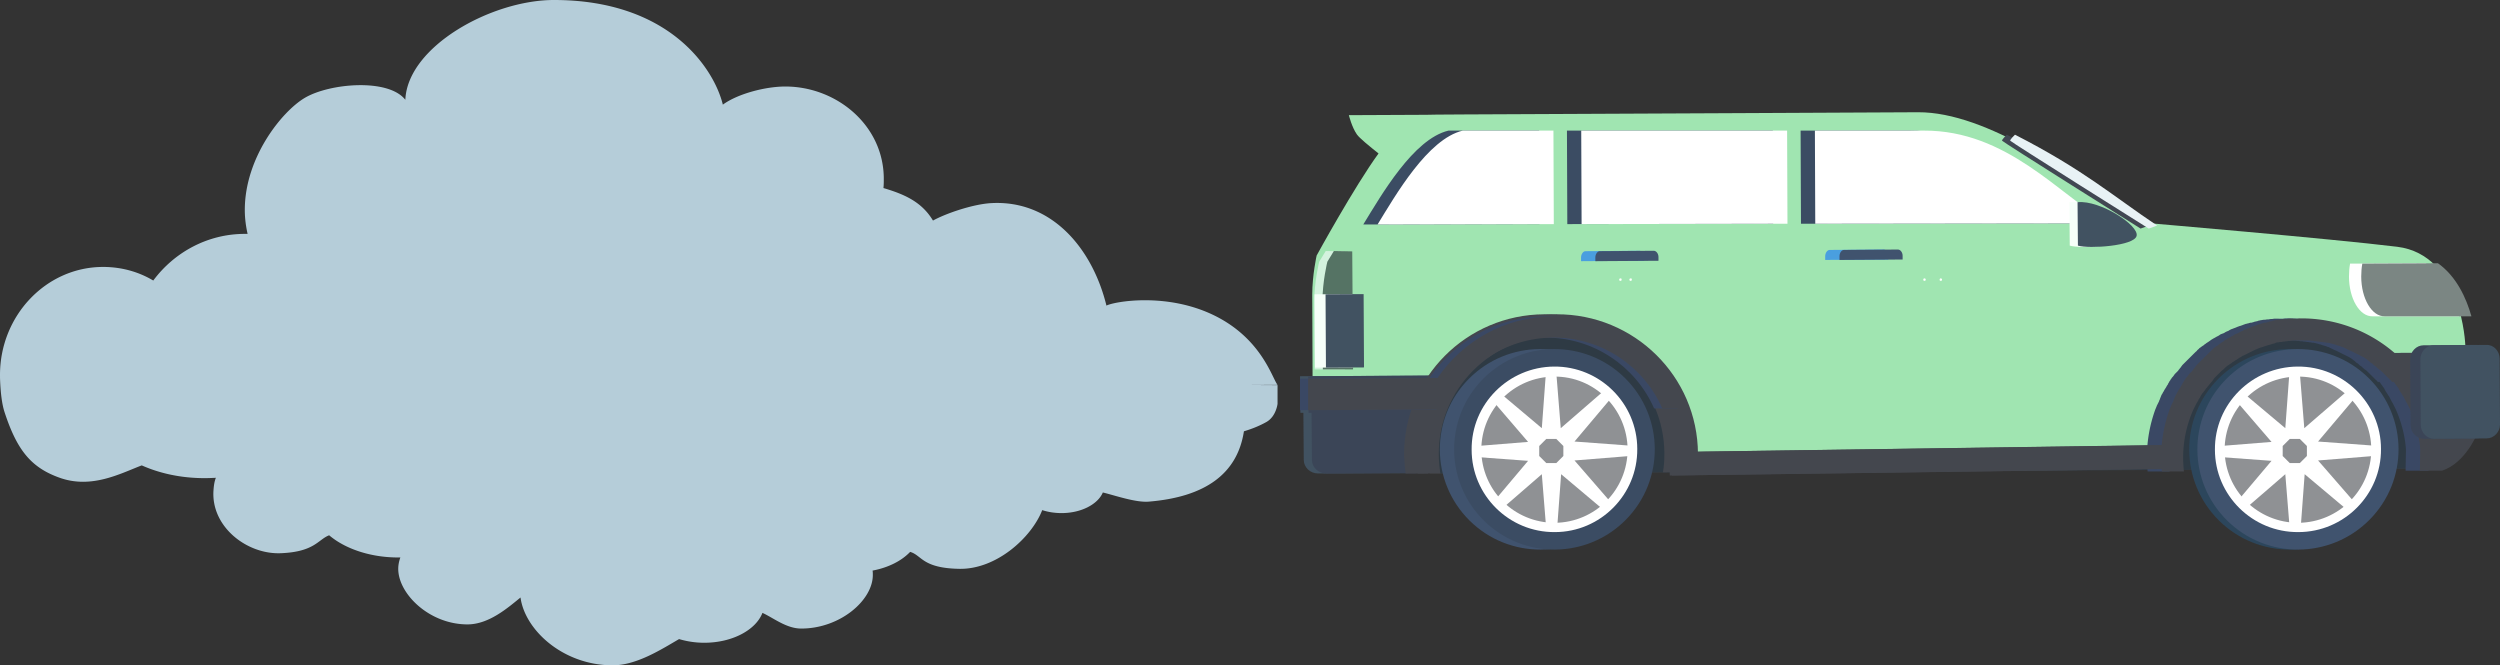 <svg width="1225" height="326" xmlns="http://www.w3.org/2000/svg"><rect width="100%" height="100%" fill="#333333" stroke="none"/><g fill="none" fill-rule="evenodd"><g transform="translate(637 55)"><path fill="#404041" d="M63.815 177L542.794 174.644 553 96 40 98.718z"/><path fill="#2E3A44" d="M68.815 177L547.794 174.644 558 96 45 98.718z"/><path d="M571 114.154s-1.436-44.303-33.383-48.234c-31.947-3.93-124.38-11.79-124.38-11.79s-1.973-.893-7.178-3.394C380.214 31.263 336.6-.178 302.859 0c-9.693 0-167.634.893-222.375 1.072-11.666 0-18.487.178-18.487.178l-38.05.179s1.437 5.895 3.95 9.468c1.256 1.786 6.281 5.895 10.589 9.29C26.64 36.444 8.154 70.208 8.154 70.208S6 79.855 6 89.323c0 9.29.18 45.197.18 45.197l58.69-.358s19.742-29.297 52.945-31.262c33.204-1.965 70.356 27.868 64.074 71.1l239.784-1.25s-2.153-68.421 59.767-69.493c0 0 31.947-4.645 51.51 22.152l38.05-.179v-11.076z" fill="#A0E5B1"/><path d="M568 99.997C565.505 91.1 560.693 80.456 551.604 74l-37.07.174c-.356 1.92-.534 4.188-.534 6.282 0 10.817 5.168 19.716 11.584 19.541H568z" fill="#FFF"/><path d="M574 99.997C571.505 91.1 566.693 80.456 557.604 74l-37.07.174c-.356 1.92-.534 4.188-.534 6.282 0 10.817 5.168 19.716 11.584 19.541H574z" fill="#7B8683"/><path d="M483.575 101c17.593 0 33.57 6.429 45.777 16.964l41.468-.178.18 27.5v9.464s-5.745 16.786-18.49 20.893h-10.771l.18-10.536c-.54-6.964-2.334-13.571-5.027-19.643l-.36-.714-.179-.357-.359-.714-.18-.358-.358-.714c-.18-.357-.36-.536-.539-.893l-.359-.714-.18-.357-.358-.714-.18-.358-.359-.535-.359-.536c-.18-.357-.36-.536-.539-.893l-.359-.536-.359-.535-.18-.357-.358-.715-.18-.357a5.427 5.427 0 0 1-.897-1.25l-.18-.178-.538-.715-.18-.357-.538-.536-.539.179-.359-.357c-.18-.179-.359-.536-.718-.714l-.539-.536-.359-.357-.538-.536-.36-.357-.538-.536-.359-.357-.718-.714-.538-.536-.36-.357-.359-.357-.538-.357-.539-.358-.359-.357c-.18-.178-.538-.357-.718-.714l-.538-.357-.539-.357-.359-.357-.538-.536-.36-.179c-.358-.178-.538-.357-.897-.714l-.359-.357-.539-.357-.359-.357-.538-.358-.539-.357c-.359-.178-.538-.357-.897-.535l-.36-.179-.717-.357-.36-.179-.718-.357-.359-.178-1.077-.536-1.077-.536-.359-.178-.718-.358-.359-.178c-.359-.179-.538-.179-.897-.357l-.36-.179-1.077-.536-.359-.178-.718-.357-.359-.179-.718-.178-.359-.179c-.359-.179-.718-.179-1.077-.357h-.18c-.358-.179-.718-.179-1.077-.357l-.359-.179-.897-.178-.36-.179c-.358 0-.538-.179-.897-.179l-.538-.178c-.36 0-.718-.179-1.077-.179h-.36l-.897-.178h-.36c-.358 0-.717-.179-1.076-.179h-.18c-.359 0-.897-.178-1.256-.178h-.36c-.358 0-.717-.179-1.076-.179h-.36c-.359 0-.718 0-.897-.179h-.36c-.358 0-.897 0-1.256-.178h-8.796l-1.077.178h-.36c-.358 0-.717 0-1.076.179h-.36c-.358 0-.897.179-1.256.179h-.359c-.359 0-.538.178-.898.178h-.538c-.36 0-.539.179-.898.179h-.359c-.359 0-.897.178-1.256.357l-.36.178-.897.179-.538.179c-.36.178-.719.178-1.078.357h-.18c-.358.178-.717.178-1.076.357l-.539.178-.718.179-.359.179c-.359.178-.718.178-1.077.357h-.18c-.358.178-.538.178-.897.357l-.539.178-.718.358-.538.178-1.077.536-.36.178-.717.358-.36.178-.718.357-.359.179-1.077.536-.359.178-.718.357-.538.179-.718.536-.36.178c-.358.179-.717.357-.897.536l-.539.357-.538.357-.36.179c-.179.178-.538.357-.717.535l-.36.179c-.358.179-.538.357-.717.536l-.539.357-.538.357-.539.357-.538.357c-.36.179-.539.536-.898.715l-.36.357-.538.535-.359.358-.538.357-.718.714-.539.536-.359.357-.538.536-.36.357-.538.535-.718.715-.36.535-.358.536-.36.536-.358.357c-.36.357-.539.714-.898 1.071l-.18.179-.538.714-.18.179-.538.714-.18.179c-.358.357-.538.893-.897 1.25l-.18.178-.359.536-.359.357-.359.536-.359.536-.538 1.071-.36.536-.358.535-.18.536-.359.536c-.18.357-.359.536-.538.893l-.36.714-.179.357-.359.714-.18.358-.359.714c-3.23 7.321-5.026 15.178-5.026 23.75 0 2.143.18 4.464.359 6.607h-10.771c-.18-2.143-.359-4.286-.359-6.607 0-8.393 1.436-16.25 4.129-23.75.18-.357.359-.893.538-1.25l.18-.536.359-.714.359-.714.36-.715.179-.535c.18-.358.359-.715.359-.893l.359-.893.359-.893.359-.536.359-.714.359-.536.359-.714.359-.536c.18-.357.538-.714.718-1.25l.359-.535c.18-.179.359-.536.359-.715l.359-.535.359-.715c.18-.178.36-.357.36-.535l.538-.715c.18-.357.359-.535.718-.893l.538-.714.36-.536.538-.535.538-.536.539-.536.359-.535c.359-.358.539-.715.898-1.072l.359-.536.538-.714.539-.536.538-.535.539-.536.718-.714.18-.179.179-.178.897-.893.539-.536.539-.536.538-.535.539-.536.538-.536c.36-.357.718-.536.898-.893l.359-.357c.18-.178.538-.357.718-.714l.538-.357.719-.536.538-.357c.36-.179.539-.357.898-.714l.359-.179c.359-.357.718-.536 1.256-.893l.539-.357.718-.536.538-.357.898-.536.36-.178c.358-.179.897-.536 1.256-.714l.359-.179c.359-.179.718-.357.897-.536l.539-.357.897-.357.539-.179c.359-.178.718-.357.898-.535l.359-.179c.359-.178.897-.357 1.256-.536l.539-.357.718-.357.538-.178.898-.358.539-.178c.359-.179.897-.357 1.256-.536l.539-.178c.359-.179.718-.179 1.077-.358l.538-.178.898-.357.538-.179c.36-.178.898-.178 1.257-.357h.18c.538-.179 1.077-.357 1.436-.357h.359c.359-.179.718-.179 1.077-.357l.538-.179c.36 0 .718-.178 1.078-.178l.359-.179c.538-.179 1.077-.179 1.436-.357h.18c.358 0 .897-.179 1.256-.179h.538l1.077-.178h.539c.36 0 .898-.179 1.257-.179h.359c.538 0 1.077-.178 1.615-.178H481.601c.897-.179 1.436-.179 1.974-.179z" fill="#3A4864"/><path d="M490.575 101c17.593 0 33.57 6.429 45.777 16.964l41.468-.178.18 27.5v9.464s-5.745 16.786-18.49 20.893h-10.771l.18-10.536c-.54-6.964-2.334-13.571-5.027-19.643l-.36-.714-.179-.357-.359-.714-.18-.358-.358-.714c-.18-.357-.36-.536-.539-.893l-.359-.714-.18-.357-.358-.714-.18-.358-.359-.535-.359-.536c-.18-.357-.36-.536-.539-.893l-.359-.536-.359-.535-.18-.357-.358-.715-.18-.357a5.427 5.427 0 0 1-.897-1.25l-.18-.178-.538-.715-.18-.357-.538-.536-.539.179-.359-.357c-.18-.179-.359-.536-.718-.714l-.539-.536-.359-.357-.538-.536-.36-.357-.538-.536-.359-.357-.718-.714-.538-.536-.36-.357-.359-.357-.538-.357-.539-.358-.359-.357c-.18-.178-.538-.357-.718-.714l-.538-.357-.539-.357-.359-.357-.538-.536-.36-.179c-.358-.178-.538-.357-.897-.714l-.359-.357-.539-.357-.359-.357-.538-.358-.539-.357c-.359-.178-.538-.357-.897-.535l-.36-.179-.717-.357-.36-.179-.718-.357-.359-.178-1.077-.536-1.077-.536-.359-.178-.718-.358-.359-.178c-.359-.179-.538-.179-.897-.357l-.36-.179-1.077-.536-.359-.178-.718-.357-.359-.179-.718-.178-.359-.179c-.359-.179-.718-.179-1.077-.357h-.18c-.358-.179-.718-.179-1.077-.357l-.359-.179-.897-.178-.36-.179c-.358 0-.538-.179-.897-.179l-.538-.178c-.36 0-.718-.179-1.077-.179h-.36l-.897-.178h-.36c-.358 0-.717-.179-1.076-.179h-.18c-.359 0-.897-.178-1.256-.178h-.36c-.358 0-.717-.179-1.076-.179h-.36c-.359 0-.718 0-.897-.179h-.36c-.358 0-.897 0-1.256-.178h-8.796l-1.077.178h-.36c-.358 0-.717 0-1.076.179h-.36c-.358 0-.897.179-1.256.179h-.359c-.359 0-.538.178-.898.178h-.538c-.36 0-.539.179-.898.179h-.359c-.359 0-.897.178-1.256.357l-.36.178-.897.179-.538.179c-.36.178-.719.178-1.078.357h-.18c-.358.178-.717.178-1.076.357l-.539.178-.718.179-.359.179c-.359.178-.718.178-1.077.357h-.18c-.358.178-.538.178-.897.357l-.539.178-.718.358-.538.178-1.077.536-.36.178-.717.358-.36.178-.718.357-.359.179-1.077.536-.359.178-.718.357-.538.179-.718.536-.36.178c-.358.179-.717.357-.897.536l-.539.357-.538.357-.36.179c-.179.178-.538.357-.717.535l-.36.179c-.358.179-.538.357-.717.536l-.539.357-.538.357-.539.357-.538.357c-.36.179-.539.536-.898.715l-.36.357-.538.535-.359.358-.538.357-.718.714-.539.536-.359.357-.538.536-.36.357-.538.535-.718.715-.36.535-.358.536-.36.536-.358.357c-.36.357-.539.714-.898 1.071l-.18.179-.538.714-.18.179-.538.714-.18.179c-.358.357-.538.893-.897 1.25l-.18.178-.359.536-.359.357-.359.536-.359.536-.538 1.071-.36.536-.358.535-.18.536-.359.536c-.18.357-.359.536-.538.893l-.36.714-.179.357-.359.714-.18.358-.359.714c-3.23 7.321-5.026 15.178-5.026 23.75 0 2.143.18 4.464.359 6.607h-10.771c-.18-2.143-.359-4.286-.359-6.607 0-8.393 1.436-16.25 4.129-23.75.18-.357.359-.893.538-1.25l.18-.536.359-.714.359-.714.36-.715.179-.535c.18-.358.359-.715.359-.893l.359-.893.359-.893.359-.536.359-.714.359-.536.359-.714.359-.536c.18-.357.538-.714.718-1.25l.359-.535c.18-.179.359-.536.359-.715l.359-.535.359-.715c.18-.178.36-.357.36-.535l.538-.715c.18-.357.359-.535.718-.893l.538-.714.36-.536.538-.535.538-.536.539-.536.359-.535c.359-.358.539-.715.898-1.072l.359-.536.538-.714.539-.536.538-.535.539-.536.718-.714.18-.179.179-.178.897-.893.539-.536.539-.536.538-.535.539-.536.538-.536c.36-.357.718-.536.898-.893l.359-.357c.18-.178.538-.357.718-.714l.538-.357.719-.536.538-.357c.36-.179.539-.357.898-.714l.359-.179c.359-.357.718-.536 1.256-.893l.539-.357.718-.536.538-.357.898-.536.36-.178c.358-.179.897-.536 1.256-.714l.359-.179c.359-.179.718-.357.897-.536l.539-.357.897-.357.539-.179c.359-.178.718-.357.898-.535l.359-.179c.359-.178.897-.357 1.256-.536l.539-.357.718-.357.538-.178.898-.358.539-.178c.359-.179.897-.357 1.256-.536l.539-.178c.359-.179.718-.179 1.077-.358l.538-.178.898-.357.538-.179c.36-.178.898-.178 1.257-.357h.18c.538-.179 1.077-.357 1.436-.357h.359c.359-.179.718-.179 1.077-.357l.538-.179c.36 0 .718-.178 1.078-.178l.359-.179c.538-.179 1.077-.179 1.436-.357h.18c.358 0 .897-.179 1.256-.179h.538l1.077-.178h.539c.36 0 .898-.179 1.257-.179h.359c.538 0 1.077-.178 1.615-.178H488.601c.897-.179 1.436-.179 1.974-.179z" fill="#44474E"/><path d="M0 129.358L69 129l-3.505 17.91H63.28v.359l.184 22.746c0 3.761-3.136 6.806-6.826 6.806L8.856 177c-3.875 0-7.011-3.045-7.011-6.627l-.185-22.746v-.358H.184L0 129.359z" fill="#415261"/><path d="M4 129.358L73 129l-3.505 17.91H67.28v.359l.184 22.746c0 3.761-3.136 6.806-6.826 6.806L12.856 177c-3.875 0-7.011-3.045-7.011-6.627l-.185-22.746v-.358H4.184L4 129.359z" fill="#3B4557"/><path d="M177.83 176.462c.54-3.048.721-6.096.721-9.324-.18-32.096-26.303-57.917-58.55-57.737-32.248.179-58.19 26.179-58.01 58.275 0 3.228.36 6.276.72 9.324H51.72c-.36-2.869-.54-5.917-.72-8.965C50.82 130.02 81.627 99.18 119.64 99c38.192-.18 69.179 30.482 69.359 68.316 0 3.049-.18 6.097-.54 8.966l-10.63.18z" fill="#44474E"/><path d="M183.83 176.462c.54-3.048.721-6.096.721-9.324-.18-32.096-26.303-57.917-58.55-57.737-32.248.179-58.19 26.179-58.01 58.275 0 3.228.36 6.276.72 9.324H57.72c-.36-2.869-.54-5.917-.72-8.965C56.82 130.02 87.627 99.18 125.64 99c38.192-.18 69.179 30.482 69.359 68.316 0 3.049-.18 6.097-.54 8.966l-10.63.18z" fill="#44474E"/><path d="M0 130.547l63.403-.36c12.393-18.147 33.048-30.006 56.578-30.186 29.815-.18 55.32 18.687 65.019 45.1h-11.495c-8.98-20.483-29.636-34.858-53.524-34.678-23.889.18-44.364 14.554-53.165 35.218L0 146v-15.453z" fill="#3A4864"/><path d="M4 130.547l63.403-.36c12.393-18.147 33.048-30.006 56.578-30.186 29.815-.18 55.32 18.687 65.019 45.1h-11.495c-8.98-20.483-29.636-34.858-53.524-34.678-23.889.18-44.364 14.554-53.165 35.218L4 146v-15.453z" fill="#44474E"/><path d="M12.6 68c-2 3.252-3.2 5.24-3.2 5.24S7 82.997 7 92.573L7.2 126H22l-.4-57.82-9-.18z" fill="#D4F2DE"/><path d="M16.6 68c-2 3.252-3.2 5.24-3.2 5.24S11 82.997 11 92.573L11.2 126H26l-.4-57.82-9-.18z" fill="#557364"/><path fill="#F6FFF9" transform="rotate(-.307 16.561 107.126)" d="M7.233 89.162L25.89 89.161 25.889 125.091 7.233 125.091z"/><path fill="#415261" transform="rotate(-.307 21.943 107.126)" d="M12.615 89.162L31.271 89.161 31.271 125.091 12.615 125.091z"/><path d="M31 55l86.364-.185L117.185 9H72.75C55.548 13.08 39.779 40.718 31 55zm99.803-46l.179 45.815 100.878-.186-.18-45.628H130.804zM245.477 54.63L389 54.444C364.99 40.347 339.367 8.815 298.694 9h-53.396l.18 45.628z" fill="#3B4C63"/><path d="M38 55l86.364-.185L124.185 9H79.75C62.548 13.08 46.779 40.718 38 55zm99.803-46l.179 45.815 100.878-.186-.18-45.628H137.804zM252.477 54.63L396 54.444C371.99 40.347 346.367 8.815 305.694 9h-53.396l.18 45.628z" fill="#FFF"/><g transform="translate(137 67)" fill="#4A9FDF"><path d="M120.348 5.367V3.529c0-1.633 1.073-3.062 2.146-3.062L148.96.262c1.252 0 2.325 1.43 2.325 3.063v1.837l-30.937.205zM.715 5.979V4.142c0-1.634 1.073-3.063 2.146-3.063L29.327.875c1.252 0 2.325 1.43 2.325 3.063v1.837L.715 5.979z"/></g><g transform="translate(144 67)" fill="#40536E"><path d="M120.348 5.367V3.529c0-1.633 1.073-3.062 2.146-3.062L148.96.262c1.252 0 2.325 1.43 2.325 3.063v1.837l-30.937.205zM.715 5.979V4.142c0-1.634 1.073-3.063 2.146-3.063L29.327.875c1.252 0 2.325 1.43 2.325 3.063v1.837L.715 5.979z"/></g><path fill="#44474E" d="M181.179 178L426 174.688 426 163 181 166.506z"/><path fill="#44474E" d="M182.182 178L432 174.688 432 163 182 166.506z"/><path d="M377.176 65.356c5.468 1.638 27.516.182 28.75-4.73 1.411-5.096-17.814-17.65-28.926-16.56l.176 21.29z" fill="#F6FFF9"/><path d="M381.176 65.356c5.468 1.638 27.516.182 28.75-4.73 1.411-5.096-17.814-17.65-28.926-16.56l.176 21.29z" fill="#415261"/><path d="M576.294 114.008l-25.765.183c-3.529 0-6.529 3.115-6.529 6.78l.176 32.25c0 3.664 3 6.779 6.53 6.779l25.765-.183c3.529 0 6.529-3.115 6.529-6.78l-.176-32.25c0-3.848-3-6.963-6.53-6.78z" fill="#3B4557"/><path d="M581.294 114.008l-25.765.183c-3.529 0-6.529 3.115-6.529 6.78l.176 32.25c0 3.664 3 6.779 6.53 6.779l25.765-.183c3.529 0 6.529-3.115 6.529-6.78l-.176-32.25c0-3.848-3-6.963-6.53-6.78z" fill="#415261"/><g transform="translate(68 116)"><path d="M15.104 84.088c19.29 19.095 50.408 18.913 69.516-.364 19.107-19.277 18.925-50.374-.364-69.469C64.966-4.84 33.848-4.658 14.74 14.62c-19.107 19.277-18.925 50.374.364 69.469zm60.053-9.82c-13.83 14.003-36.578 14.184-50.59.181-14.012-13.82-14.194-36.553-.182-50.555 13.83-14.003 36.578-14.185 50.59-.182s14.012 36.553.182 50.556z" fill="#40536E"/><path d="M49.498 8.618C71.881 8.436 90.261 26.62 90.261 48.99c.182 22.368-18.016 40.735-40.399 40.735-22.383.182-40.763-18.003-40.763-40.372C8.917 26.985 27.115 8.8 49.498 8.618z" fill="#FFF"/><path d="M49.498 13.528C29.662 13.71 13.83 29.713 13.83 49.535c.182 19.823 16.196 35.644 36.032 35.644 19.836-.182 35.668-16.185 35.668-36.007-.182-19.823-16.196-35.826-36.032-35.644z" fill="#525458"/><path d="M56.96 58.81c4.913-4.91 4.73-12.73 0-17.64-4.914-4.91-12.74-4.728-17.653 0-4.913 4.91-4.731 12.73 0 17.64a12.418 12.418 0 0 0 17.652 0z" fill="#696B6F"/><path d="M45.676 88.452l-2.183-27.096-20.564 17.822-3.64-3.637 17.47-20.732-27.114-2v-5.092l27.115-2.183-17.652-20.55 3.64-3.636 20.745 17.458 2.002-27.097h5.095l2.184 27.097 20.563-17.822 3.64 3.637-17.47 20.732 27.115 2v5.092l-27.115 2.182 17.834 20.55-3.64 3.637-20.745-17.458-2.002 27.096h-5.278zm0-32.552h4.914l3.457-3.455v-4.91L50.59 44.08h-4.914l-3.457 3.455v4.91l3.457 3.455z" fill="#FFF"/></g><g transform="translate(75 116)"><path d="M15.104 84.088c19.29 19.095 50.408 18.913 69.516-.364 19.107-19.277 18.925-50.374-.364-69.469C64.966-4.84 33.848-4.658 14.74 14.62c-19.107 19.277-18.925 50.374.364 69.469zm60.053-9.82c-13.83 14.003-36.578 14.184-50.59.181-14.012-13.82-14.194-36.553-.182-50.555 13.83-14.003 36.578-14.185 50.59-.182s14.012 36.553.182 50.556z" fill="#3B4C63"/><path d="M49.498 8.618C71.881 8.436 90.261 26.62 90.261 48.99c.182 22.368-18.016 40.735-40.399 40.735-22.383.182-40.763-18.003-40.763-40.372C8.917 26.985 27.115 8.8 49.498 8.618z" fill="#FFF"/><path d="M49.498 13.528C29.662 13.71 13.83 29.713 13.83 49.535c.182 19.823 16.196 35.644 36.032 35.644 19.836-.182 35.668-16.185 35.668-36.007-.182-19.823-16.196-35.826-36.032-35.644z" fill="#8F9194"/><path d="M56.96 58.81c4.913-4.91 4.73-12.73 0-17.64-4.914-4.91-12.74-4.728-17.653 0-4.913 4.91-4.731 12.73 0 17.64a12.418 12.418 0 0 0 17.652 0z" fill="#8F9194"/><path d="M45.676 88.452l-2.183-27.096-20.564 17.822-3.64-3.637 17.47-20.732-27.114-2v-5.092l27.115-2.183-17.652-20.55 3.64-3.636 20.745 17.458 2.002-27.097h5.095l2.184 27.097 20.563-17.822 3.64 3.637-17.47 20.732 27.115 2v5.092l-27.115 2.182 17.834 20.55-3.64 3.637-20.745-17.458-2.002 27.096h-5.278zm0-32.552h4.914l3.457-3.455v-4.91L50.59 44.08h-4.914l-3.457 3.455v4.91l3.457 3.455z" fill="#FFF"/></g><g transform="translate(435 116)"><path d="M15.334 84.088c19.34 19.095 50.54 18.913 69.697-.364 19.158-19.277 18.975-50.374-.365-69.469-19.34-19.095-50.54-18.913-69.697.364-19.158 19.277-18.975 50.374.365 69.469zm60.21-9.82C61.676 88.27 38.87 88.452 24.82 74.449c-14.048-13.82-14.23-36.553-.182-50.555C38.505 9.89 61.312 9.709 75.361 23.712c13.866 14.003 14.049 36.553.182 50.556z" fill="#2C465C"/><path d="M49.818 8.618c22.441-.182 40.87 18.003 40.87 40.372.182 22.368-18.064 40.735-40.506 40.735-22.441.182-40.87-18.003-40.87-40.372C9.13 26.985 27.377 8.8 49.819 8.618z" fill="#FFF"/><path d="M49.818 13.528c-19.888.182-35.761 16.185-35.761 36.007.182 19.823 16.238 35.644 36.125 35.644 19.888-.182 35.761-16.185 35.761-36.007-.182-19.823-16.238-35.826-36.125-35.644z" fill="#525458"/><path d="M57.116 58.81c4.926-4.91 4.743-12.73 0-17.64-4.927-4.91-12.772-4.728-17.698 0-4.927 4.91-4.744 12.73 0 17.64 5.108 4.91 12.954 4.91 17.698 0z" fill="#696B6F"/><path d="M45.986 88.452l-2.19-27.096L23.18 79.178 19.53 75.54l17.516-20.732-27.186-2v-5.092l27.186-2.183-17.698-20.55 3.649-3.636 20.8 17.458 2.007-27.097h5.108l2.19 27.097 20.617-17.822 3.649 3.637-17.516 20.732 27.186 2v5.092l-27.186 2.182 17.88 20.55-3.648 3.637-20.8-17.458-2.007 27.096h-5.291zm0-32.552h4.926l3.467-3.455v-4.91l-3.467-3.455h-4.926l-3.467 3.455v4.91l3.467 3.455z" fill="#FFF"/></g><g transform="translate(439 116)"><path d="M15.334 84.088c19.34 19.095 50.54 18.913 69.697-.364 19.158-19.277 18.975-50.374-.365-69.469-19.34-19.095-50.54-18.913-69.697.364-19.158 19.277-18.975 50.374.365 69.469zm60.21-9.82C61.676 88.27 38.87 88.452 24.82 74.449c-14.048-13.82-14.23-36.553-.182-50.555C38.505 9.89 61.312 9.709 75.361 23.712c13.866 14.003 14.049 36.553.182 50.556z" fill="#40536E"/><path d="M49.818 8.618c22.441-.182 40.87 18.003 40.87 40.372.182 22.368-18.064 40.735-40.506 40.735-22.441.182-40.87-18.003-40.87-40.372C9.13 26.985 27.377 8.8 49.819 8.618z" fill="#FFF"/><path d="M49.818 13.528c-19.888.182-35.761 16.185-35.761 36.007.182 19.823 16.238 35.644 36.125 35.644 19.888-.182 35.761-16.185 35.761-36.007-.182-19.823-16.238-35.826-36.125-35.644z" fill="#8F9194"/><path d="M57.116 58.81c4.926-4.91 4.743-12.73 0-17.64-4.927-4.91-12.772-4.728-17.698 0-4.927 4.91-4.744 12.73 0 17.64 5.108 4.91 12.954 4.91 17.698 0z" fill="#8C8E91"/><path d="M45.986 88.452l-2.19-27.096L23.18 79.178 19.53 75.54l17.516-20.732-27.186-2v-5.092l27.186-2.183-17.698-20.55 3.649-3.636 20.8 17.458 2.007-27.097h5.108l2.19 27.097 20.617-17.822 3.649 3.637-17.516 20.732 27.186 2v5.092l-27.186 2.182 17.88 20.55-3.648 3.637-20.8-17.458-2.007 27.096h-5.291zm0-32.552h4.926l3.467-3.455v-4.91l-3.467-3.455h-4.926l-3.467 3.455v4.91l3.467 3.455z" fill="#FFF"/></g><path d="M346.337 11s-2.507 2.392-2.328 2.944c.18.552 67.872 43.056 67.872 43.056L416 55.528C394.51 41.176 380.184 28.296 346.337 11z" fill="#414752"/><path d="M350.337 11s-2.507 2.392-2.328 2.944c.18.552 67.872 43.056 67.872 43.056L420 55.528C398.51 41.176 384.184 28.296 350.337 11z" fill="#E8F2F5"/><path d="M157.6 82.027c0 .4-.2.6-.6.6-.4 0-.6-.2-.6-.6 0-.4.2-.6.6-.6.4-.2.6.2.6.6zm5 0c0 .4-.2.6-.6.6-.4 0-.6-.2-.6-.6 0-.4.2-.6.6-.6.4-.2.6.2.6.6zm142.8 0c0 .4.2.6.6.6.4 0 .6-.2.6-.6 0-.4-.2-.6-.6-.6-.2-.2-.6.2-.6.6zm8 0c0 .4.2.6.6.6.4 0 .6-.2.6-.6 0-.4-.2-.6-.6-.6-.2-.2-.6.2-.6.6z" fill="#FFF"/></g><path d="M.012 185A65.62 65.62 0 0 1 0 183.72c0-29.159 22.684-52.918 50.524-52.918 8.937 0 17.358 2.34 24.575 6.66 10.311-13.86 26.637-22.86 44.854-22.86h1.374c-.859-3.78-1.374-7.74-1.374-11.7 0-25.739 18.18-48.291 29.375-54.934 12.199-7.238 41.037-9.684 49.285.936C199.717 22.778 240.844 0 271.43 0c56.546 0 78.469 33.636 82.765 51.275 7.39-5.4 20.978-8.883 30.602-8.883 25.09 0 48.26 18.967 48.26 45.246 0 1.62 0 3.06-.172 4.5 10.31 3.06 18.778 6.762 24.278 15.942 6.353-3.528 19.68-8.078 28.63-8.558 29.504-1.584 49.492 22.145 56.366 50.224 3.78-1.98 29.407-6.614 52.74 4.776 23.335 11.39 28.445 30.809 31.102 34.041l-13.1.072 13.1.078v9.156s-.669 6.212-5.479 8.916c-3.206 1.803-6.872 3.319-10.997 4.547-3.19 20.688-18.744 32.177-46.664 34.466-6.337.52-16.501-3.037-22.467-4.493-2.465 5.823-10.635 10.104-20.233 10.104-3.372 0-6.614-.514-9.468-1.456-5.187 13.358-22.393 29.107-40.637 28.771-18.245-.336-18.245-6.593-24.08-8.306-4.151 4.367-10.636 7.707-18.418 9.162.13.685.13 1.37.13 2.141 0 12.502-16.127 26.266-35.063 26.266-7.263 0-13.443-5.116-19.02-7.685-3.242 8.392-14.785 14.643-28.533 14.643-4.41 0-8.56-.685-12.321-1.799-8.3 4.795-20.698 12.854-32.5 12.854-24.513 0-43.113-17.478-45.188-33.233-6.225 5.052-15.502 13.182-26.008 13.182-18.676 0-33.911-14.98-33.911-27.225 0-1.884.389-3.768 1.037-5.566h-1.037c-13.748 0-26.07-4.281-33.851-10.874-5.447 2.055-7.088 8.134-23.728 8.785-16.64.652-34.205-13.038-32.95-30.792.152-2.14.39-4.195 1.168-6.165-1.816.086-3.631.171-5.577.171-11.413 0-21.918-2.312-30.738-6.25-10.375 3.938-24.524 11.642-40.178 6.08-13.947-4.958-20.904-13.357-27.06-32.18C.98 198.118.238 192.473 0 185h.012z" fill="#B5CDD9"/></g></svg>